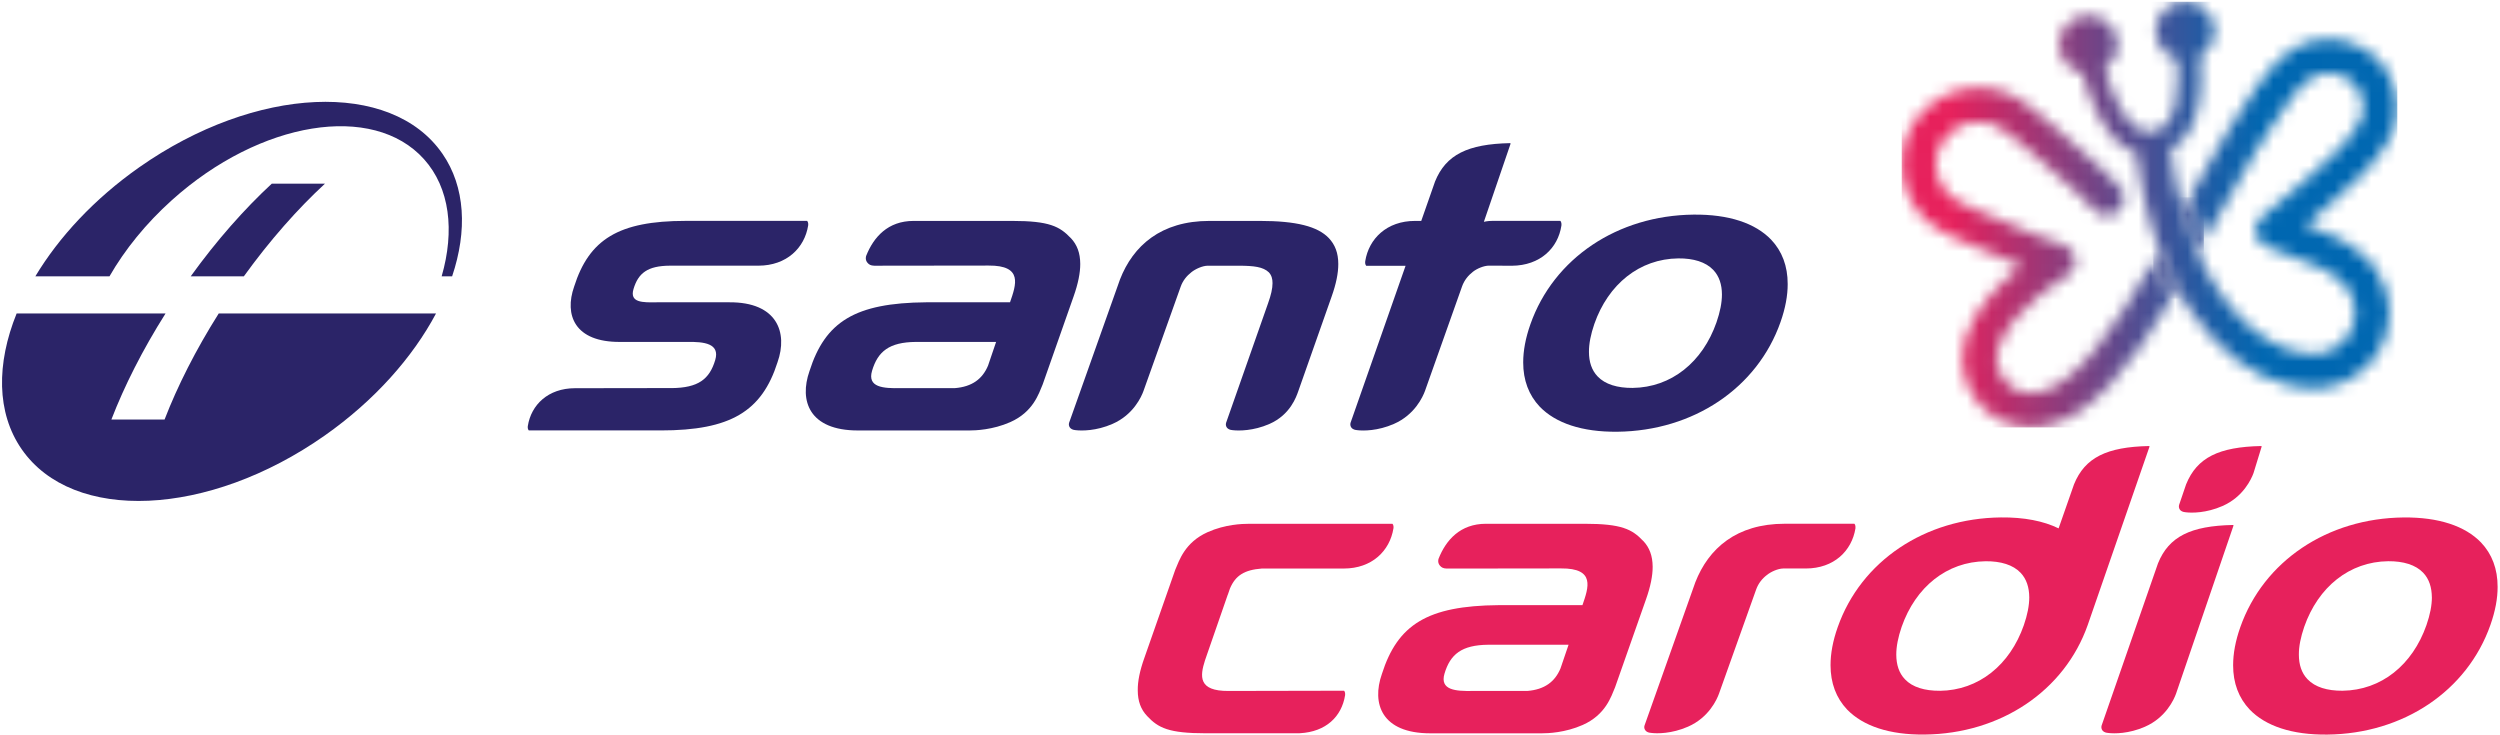 <svg width="204" height="60" viewBox="0 0 204 60" fill="none" xmlns="http://www.w3.org/2000/svg">
<g clip-path="url(#clip0_1_290)">
<mask id="mask0_1_290" style="mask-type:luminance" maskUnits="userSpaceOnUse" x="-27" y="-61" width="258" height="182">
<path d="M230.535 -60.609H-26.569V120.694H230.535V-60.609Z" fill="white"/>
</mask>
<g mask="url(#mask0_1_290)">
<path d="M36.1 12.542C31.922 6.493 20.852 6.987 11.37 13.645C7.702 16.221 4.81 19.343 2.883 22.55H8.933C10.185 20.373 11.901 18.241 14.03 16.328C21.234 9.856 30.441 8.36 34.597 12.987C36.714 15.344 37.111 18.834 36.039 22.547H36.894C38.143 18.828 37.975 15.256 36.1 12.539M22.177 14.988C19.954 17.044 17.685 19.605 15.563 22.547H19.899C22.025 19.602 24.291 17.041 26.517 14.988H22.177Z" fill="#2B2468"/>
<path d="M35.578 25.581C33.678 29.156 30.563 32.683 26.493 35.543C17.01 42.201 5.94 42.694 1.762 36.646C-0.293 33.67 -0.296 29.671 1.356 25.581H13.507C11.629 28.553 10.145 31.498 9.088 34.236H13.428C14.485 31.498 15.972 28.553 17.847 25.581H35.575H35.578Z" fill="#2B2468"/>
<path fill-rule="evenodd" clip-rule="evenodd" d="M54.796 31.669C56.971 31.651 57.893 30.953 58.363 29.376C58.76 28.026 57.462 27.874 56.045 27.901H50.621C46.871 27.932 46.038 25.69 46.85 23.385C48.071 19.544 50.463 18.024 55.941 18.024H65.863C65.955 18.134 65.961 18.274 65.946 18.399C65.656 20.229 64.193 21.673 61.893 21.679H54.659C52.848 21.691 52.081 22.279 51.693 23.589C51.364 24.71 52.442 24.688 53.623 24.667H59.499C63.423 24.637 64.3 27.137 63.448 29.552C62.171 33.576 59.606 35.123 53.923 35.123H43.149C43.06 35.019 43.057 34.885 43.069 34.767C43.344 33.027 44.73 31.684 46.911 31.678L54.793 31.666L54.796 31.669Z" fill="#2B2468"/>
<path fill-rule="evenodd" clip-rule="evenodd" d="M131.977 35.23C129.097 35.26 126.944 34.529 125.646 33.189C124.752 32.245 124.29 31.026 124.293 29.567C124.293 28.623 124.483 27.588 124.88 26.464C126.779 21.067 131.995 17.58 138.192 17.513C141.072 17.482 143.225 18.21 144.522 19.553C145.417 20.497 145.878 21.716 145.875 23.175C145.878 24.119 145.686 25.154 145.292 26.275C143.396 31.672 138.18 35.159 131.98 35.23M140.51 24.027C140.507 23.22 140.287 22.532 139.801 22.023C139.187 21.378 138.183 21.073 136.946 21.085C133.785 21.122 131.232 23.187 130.096 26.44C129.806 27.286 129.656 28.042 129.659 28.715C129.659 29.522 129.879 30.21 130.365 30.716C130.978 31.364 131.983 31.663 133.22 31.654C136.378 31.617 138.931 29.555 140.067 26.299C140.36 25.453 140.51 24.698 140.51 24.024" fill="#2B2468"/>
<path fill-rule="evenodd" clip-rule="evenodd" d="M98.686 18.027C94.732 18.027 92.463 20.053 91.391 22.803L87.24 34.495C87.198 34.629 87.222 34.763 87.292 34.87C87.332 34.925 87.375 34.971 87.442 35.007C87.573 35.083 87.677 35.086 87.784 35.102C88.257 35.159 89.454 35.172 90.774 34.593C92.493 33.847 93.147 32.354 93.308 31.904L96.341 23.4C96.515 22.901 96.836 22.511 97.218 22.212C97.544 21.95 98.115 21.688 98.546 21.682C98.65 21.682 101.102 21.682 101.102 21.682C102.299 21.688 103.066 21.767 103.539 22.224C103.759 22.459 103.841 22.763 103.838 23.108C103.838 23.54 103.719 24.067 103.475 24.746L100.051 34.495C100.009 34.633 100.033 34.767 100.1 34.87C100.14 34.928 100.183 34.971 100.25 35.007C100.381 35.086 100.485 35.086 100.592 35.102C101.065 35.159 102.266 35.172 103.582 34.596C105.298 33.844 105.784 32.36 105.945 31.907L108.66 24.201C109.033 23.156 109.207 22.276 109.204 21.542C109.204 20.641 108.941 19.971 108.437 19.434C107.53 18.478 105.787 18.027 102.815 18.027H98.686Z" fill="#2B2468"/>
<path fill-rule="evenodd" clip-rule="evenodd" d="M127.326 18.024C127.326 18.024 122.131 18.024 121.759 18.024C121.383 18.024 121.084 18.101 121.084 18.101L123.261 11.732L123.252 11.692L123.215 11.68C119.78 11.753 117.99 12.615 117.101 14.808L115.974 18.027H115.461C113.162 18.027 111.696 19.48 111.403 21.311C111.388 21.436 111.391 21.576 111.482 21.688H114.695L110.206 34.495C110.166 34.629 110.19 34.767 110.258 34.87C110.294 34.928 110.34 34.971 110.407 35.007C110.542 35.083 110.642 35.086 110.752 35.102C111.226 35.162 112.42 35.172 113.739 34.593C115.458 33.844 116.112 32.354 116.277 31.904L119.306 23.366C119.486 22.867 119.804 22.477 120.183 22.182C120.509 21.92 121.081 21.676 121.511 21.676C121.615 21.676 123.377 21.685 123.377 21.685C125.677 21.667 127.13 20.248 127.411 18.411C127.423 18.286 127.42 18.134 127.329 18.027" fill="#2B2468"/>
<path fill-rule="evenodd" clip-rule="evenodd" d="M87.378 19.431C86.471 18.472 85.619 18.027 82.596 18.027H74.546C72.448 18.027 71.284 19.352 70.679 20.878C70.679 20.878 70.563 21.183 70.789 21.445C70.911 21.585 71.043 21.673 71.339 21.682L80.666 21.67C83.496 21.649 82.913 23.233 82.418 24.667H75.578C69.757 24.716 67.332 26.26 66.053 30.286C65.204 32.702 66.028 35.126 70.004 35.126H79.108C79.591 35.126 81.005 35.08 82.44 34.444C84.312 33.612 84.761 32.129 85.082 31.371L87.604 24.195C87.974 23.15 88.151 22.27 88.148 21.536C88.145 20.634 87.885 19.965 87.381 19.428M80.623 29.839C80.168 30.917 79.331 31.559 77.911 31.672H73.48C72.06 31.7 70.762 31.608 71.159 30.259C71.626 28.684 72.551 27.92 74.729 27.901H81.282L80.623 29.839Z" fill="#2B2468"/>
</g>
<mask id="mask1_1_290" style="mask-type:luminance" maskUnits="userSpaceOnUse" x="155" y="0" width="41" height="35">
<path d="M179.334 20.628C179.352 20.595 179.37 20.561 179.389 20.531C179.37 20.564 179.352 20.595 179.334 20.628ZM179.389 20.531C179.389 20.531 179.401 20.507 179.41 20.494C179.404 20.507 179.398 20.519 179.389 20.531ZM175.709 21.335C175.883 21.034 176.057 20.729 176.231 20.424C176.057 20.729 175.883 21.03 175.709 21.335ZM176.185 20.299C176.185 20.299 176.185 20.305 176.188 20.312C176.158 20.229 176.127 20.144 176.097 20.062C176.124 20.141 176.155 20.22 176.185 20.302M161.386 7.163C161.142 7.166 160.888 7.182 160.632 7.215C160.219 7.264 159.835 7.352 159.416 7.495C159.111 7.599 158.842 7.715 158.592 7.843C158.146 8.074 157.758 8.33 157.413 8.625C156.946 9.021 156.564 9.411 156.115 10.118C155.929 10.413 155.773 10.718 155.626 11.083C155.574 11.211 155.529 11.345 155.474 11.51C155.437 11.625 155.391 11.768 155.358 11.933L155.348 11.976C155.339 12.021 155.327 12.064 155.318 12.113C155.309 12.155 155.3 12.204 155.293 12.247L155.284 12.286C155.257 12.408 155.245 12.512 155.235 12.597L155.229 12.643C155.217 12.725 155.208 12.81 155.205 12.889L155.199 12.972C155.193 13.063 155.187 13.163 155.187 13.273C155.187 13.285 155.187 13.294 155.187 13.307V13.343C155.187 13.374 155.187 13.407 155.187 13.438C155.187 13.477 155.187 13.52 155.187 13.559C155.187 13.602 155.19 13.645 155.19 13.687V13.706C155.193 13.84 155.205 13.949 155.217 14.022L155.223 14.068C155.245 14.26 155.272 14.467 155.324 14.689L155.339 14.759C155.351 14.817 155.367 14.878 155.379 14.933C155.391 14.979 155.403 15.018 155.413 15.055L155.425 15.097C155.434 15.128 155.44 15.158 155.452 15.189C155.562 15.539 155.672 15.822 155.8 16.087C155.861 16.212 155.932 16.343 156.008 16.474C156.121 16.666 156.225 16.84 156.359 17.028C156.478 17.193 156.61 17.348 156.72 17.476L156.768 17.534C156.845 17.622 156.939 17.729 157.056 17.845C157.175 17.96 157.297 18.064 157.407 18.155L157.477 18.213C157.746 18.442 158.063 18.658 158.418 18.856C158.784 19.06 159.172 19.24 159.514 19.398C159.612 19.444 159.703 19.486 159.789 19.526C161.688 20.427 163.53 21.174 164.944 21.707C163.343 22.974 161.368 24.901 160.54 27.174C160.448 27.426 160.36 27.676 160.293 27.965C160.192 28.395 160.14 28.843 160.14 29.302C160.14 29.43 160.143 29.561 160.152 29.692V29.735C160.235 30.563 160.442 31.261 160.806 31.928C161.123 32.513 161.545 33.04 162.052 33.487C162.308 33.716 162.595 33.92 162.928 34.118C163.279 34.322 163.682 34.498 164.098 34.629C164.599 34.785 165.112 34.867 165.628 34.876C165.655 34.876 165.683 34.876 165.71 34.876C166.089 34.876 166.446 34.834 166.681 34.797C170.572 34.194 173.898 29.842 177.181 24.359C176.637 23.412 176.145 22.401 175.712 21.332C172.615 26.674 169.317 31.565 166.254 32.038C166.156 32.053 166.061 32.065 165.97 32.074C165.97 32.074 165.97 32.074 165.967 32.074C165.884 32.08 165.808 32.086 165.735 32.086C165.726 32.086 165.716 32.086 165.707 32.086H165.704C165.704 32.086 165.698 32.086 165.695 32.086H165.689C165.689 32.086 165.683 32.086 165.677 32.086C165.423 32.08 165.179 32.044 164.928 31.964C164.718 31.901 164.513 31.809 164.348 31.715C164.171 31.611 164.034 31.514 163.911 31.407C163.64 31.166 163.426 30.898 163.258 30.594C163.081 30.268 162.986 29.939 162.94 29.497C162.937 29.427 162.934 29.36 162.934 29.293C162.934 29.053 162.959 28.83 163.011 28.614C163.044 28.471 163.096 28.319 163.166 28.136C164.284 25.075 168.627 22.544 168.669 22.52C169.106 22.267 169.372 21.804 169.369 21.305C169.369 21.259 169.369 21.21 169.36 21.164C169.302 20.616 168.926 20.153 168.401 19.983C168.364 19.971 164.733 18.792 160.992 17.016C160.9 16.971 160.8 16.925 160.696 16.876C160.396 16.736 160.057 16.581 159.78 16.422C159.538 16.288 159.38 16.169 159.291 16.093L159.212 16.023C159.135 15.959 159.059 15.898 159.013 15.85C158.983 15.819 158.946 15.774 158.897 15.719L158.833 15.646C158.763 15.566 158.686 15.475 158.634 15.402C158.567 15.308 158.503 15.204 158.421 15.064C158.381 14.994 158.344 14.927 158.314 14.863C158.25 14.732 158.195 14.586 158.13 14.391C158.121 14.354 158.109 14.318 158.1 14.281L158.088 14.239C158.082 14.211 158.076 14.178 158.069 14.15C158.06 14.111 158.051 14.071 158.042 14.034C158.024 13.961 158.008 13.83 158.002 13.767L157.993 13.678L157.987 13.642V13.623C157.987 13.562 157.984 13.495 157.981 13.444V13.407C157.981 13.377 157.981 13.346 157.981 13.316C157.981 13.303 157.981 13.288 157.981 13.276C157.981 13.243 157.987 13.206 157.99 13.169C157.993 13.124 157.996 13.081 157.999 13.048L158.005 12.99L158.014 12.911V12.877C158.03 12.825 158.039 12.771 158.048 12.719L158.066 12.636C158.079 12.585 158.091 12.536 158.1 12.481C158.109 12.442 158.124 12.402 158.137 12.362C158.17 12.262 158.198 12.183 158.225 12.116C158.308 11.912 158.384 11.756 158.482 11.607C158.75 11.187 158.921 11.007 159.23 10.745C159.416 10.587 159.627 10.447 159.886 10.313C160.009 10.249 160.155 10.188 160.323 10.13C160.555 10.051 160.751 10.005 160.961 9.981C160.974 9.981 160.989 9.978 161.001 9.975C161.322 9.938 161.624 9.941 161.878 9.975C162.052 9.999 162.183 10.026 162.299 10.057L162.345 10.069C162.378 10.078 162.412 10.087 162.449 10.1L162.525 10.124L162.556 10.133L162.574 10.139C162.614 10.154 162.662 10.172 162.696 10.182C163.368 10.407 164.36 11.248 165.157 11.927C165.42 12.149 165.667 12.359 165.912 12.557C168.746 14.848 170.874 17.114 170.908 17.15C171.183 17.446 171.555 17.595 171.931 17.595C172.273 17.595 172.615 17.47 172.884 17.22C173.18 16.946 173.33 16.572 173.33 16.197C173.33 15.856 173.205 15.515 172.954 15.247C172.862 15.149 170.67 12.816 167.671 10.389C167.451 10.212 167.216 10.014 166.968 9.801C165.942 8.93 164.782 7.943 163.6 7.541H163.588L163.579 7.535C163.539 7.52 163.502 7.505 163.46 7.492C163.423 7.48 163.383 7.468 163.34 7.456C163.252 7.425 163.163 7.401 163.078 7.377L163.041 7.367C162.806 7.304 162.565 7.255 162.269 7.212C162.012 7.176 161.743 7.157 161.465 7.157C161.438 7.157 161.413 7.157 161.386 7.157M177.868 0.183C176.72 0.393 175.913 1.392 175.91 2.516C175.91 2.659 175.922 2.805 175.95 2.951C176.118 3.871 176.799 4.568 177.642 4.809C177.685 5.29 177.709 5.805 177.709 6.326C177.709 7.794 177.492 9.292 176.784 10.105C176.628 10.282 176.451 10.428 176.255 10.535C176.1 10.62 175.901 10.69 175.724 10.727C175.696 10.733 175.669 10.736 175.642 10.739C175.556 10.751 175.464 10.757 175.376 10.757C175.04 10.757 174.698 10.672 174.444 10.514C173.156 9.722 172.258 7.392 171.76 5.586C172.383 5.156 172.792 4.441 172.792 3.627C172.792 2.315 171.723 1.249 170.407 1.249C169.091 1.249 168.022 2.315 168.022 3.627C168.022 4.779 168.84 5.738 169.928 5.957C170.456 7.937 171.537 10.907 173.47 12.094C173.733 12.256 174.026 12.381 174.331 12.469C174.347 12.606 174.365 12.743 174.383 12.88C174.414 13.102 174.441 13.322 174.475 13.544C174.496 13.675 174.515 13.803 174.533 13.931C174.539 13.961 174.542 13.995 174.551 14.025C174.57 14.159 174.594 14.29 174.615 14.421C174.622 14.47 174.631 14.516 174.64 14.564C174.658 14.668 174.676 14.771 174.695 14.875C174.713 14.973 174.731 15.073 174.75 15.168C174.902 15.962 175.083 16.739 175.284 17.497C175.318 17.625 175.354 17.756 175.391 17.881L175.403 17.93C175.437 18.046 175.47 18.158 175.504 18.274C175.559 18.469 175.62 18.661 175.681 18.853C175.715 18.959 175.748 19.063 175.782 19.166C175.794 19.209 175.809 19.252 175.825 19.291C175.861 19.404 175.901 19.514 175.938 19.623V19.632C175.99 19.77 176.038 19.907 176.087 20.041V20.044C176.542 21.286 177.065 22.456 177.657 23.543C177.495 23.817 177.333 24.091 177.175 24.362C177.333 24.091 177.498 23.82 177.657 23.543C177.733 23.68 177.81 23.814 177.886 23.951C177.935 24.04 177.99 24.128 178.039 24.216L178.054 24.244C178.121 24.356 178.188 24.469 178.256 24.579C178.363 24.752 178.472 24.923 178.582 25.087C178.634 25.169 178.689 25.249 178.744 25.331C178.799 25.413 178.857 25.492 178.912 25.572C181.047 28.62 183.762 30.679 186.553 31.37C187.164 31.52 187.897 31.678 188.691 31.687C188.703 31.687 188.715 31.687 188.724 31.687C188.737 31.687 188.749 31.687 188.761 31.687C188.813 31.687 188.868 31.687 188.926 31.687C188.947 31.687 188.969 31.687 188.99 31.687C189.018 31.687 189.045 31.687 189.076 31.684C189.115 31.684 189.155 31.684 189.198 31.678C189.247 31.675 189.295 31.672 189.344 31.666C189.375 31.666 189.405 31.66 189.436 31.657C189.463 31.654 189.488 31.651 189.515 31.648C189.607 31.639 189.699 31.623 189.793 31.605C189.87 31.593 189.946 31.578 190.022 31.559C190.315 31.498 190.609 31.413 190.896 31.31C191.036 31.258 191.18 31.2 191.32 31.136C191.461 31.072 191.598 31.005 191.736 30.929C192.007 30.783 192.417 30.542 192.823 30.174C193.027 29.988 193.192 29.826 193.324 29.686C193.452 29.549 193.574 29.4 193.684 29.257C193.8 29.108 193.928 28.934 194.072 28.687L194.118 28.611C194.209 28.453 194.337 28.236 194.429 27.993C194.441 27.962 194.453 27.938 194.466 27.908C194.508 27.813 194.563 27.688 194.612 27.539C194.667 27.393 194.716 27.216 194.777 26.973L194.789 26.927C194.915 26.452 194.936 26.065 194.948 25.83V25.782C194.957 25.654 194.96 25.55 194.96 25.456C194.96 25.279 194.951 25.148 194.936 25.002C194.933 24.953 194.927 24.904 194.921 24.837C194.921 24.807 194.915 24.777 194.912 24.746C194.838 24.21 194.731 23.771 194.579 23.36C194.386 22.846 194.16 22.413 193.834 21.941C193.748 21.822 193.574 21.582 193.354 21.344C193.22 21.198 193.088 21.07 192.981 20.97L192.917 20.909C192.56 20.567 192.163 20.284 191.809 20.035L191.781 20.016C190.96 19.434 189.915 19.045 188.99 18.703C188.755 18.615 188.529 18.53 188.324 18.451C188.257 18.423 188.193 18.399 188.132 18.375C188.596 17.979 189.124 17.525 189.674 17.047C189.827 16.916 189.983 16.779 190.141 16.642C191.787 15.213 193.834 13.438 194.97 11.351C194.985 11.324 195 11.293 195.012 11.263C195.028 11.226 195.049 11.19 195.067 11.15C195.116 11.059 195.171 10.943 195.226 10.818C195.299 10.639 195.345 10.48 195.379 10.364L195.394 10.307C195.483 10.002 195.541 9.725 195.574 9.442C195.586 9.338 195.596 9.225 195.602 9.116C195.605 9.067 195.608 9.018 195.611 8.973C195.611 8.945 195.614 8.918 195.617 8.887C195.617 8.835 195.617 8.784 195.617 8.735C195.617 8.494 195.605 8.284 195.571 8.047C195.522 7.681 195.449 7.352 195.324 6.968C195.15 6.429 194.869 5.948 194.664 5.641C194.53 5.437 194.38 5.245 194.203 5.047C193.95 4.763 193.714 4.544 193.446 4.337C192.517 3.63 191.455 3.241 190.282 3.18C190.251 3.18 190.221 3.18 190.193 3.177C190.138 3.177 190.083 3.177 190.028 3.177C189.454 3.177 188.853 3.271 188.3 3.451C188.3 3.451 188.3 3.451 188.297 3.451C188.297 3.451 188.294 3.451 188.291 3.451C188.138 3.499 187.988 3.557 187.845 3.618C185.817 4.489 184.51 6.506 182.855 9.055L182.51 9.582L182.488 9.615C182.183 10.081 181.881 10.562 181.581 11.056C180.613 12.63 179.651 14.33 178.659 16.105C178.986 17.424 179.383 18.634 179.834 19.733C179.703 19.971 179.569 20.211 179.437 20.449C179.572 20.211 179.703 19.974 179.834 19.733C180.051 19.349 180.265 18.965 180.482 18.579C181.676 16.434 182.821 14.388 183.951 12.542C184.257 12.046 184.556 11.568 184.858 11.101L185.203 10.569C186.602 8.415 187.704 6.713 188.953 6.177C189.06 6.131 189.176 6.091 189.295 6.061C189.534 5.997 189.787 5.963 190.022 5.963C190.05 5.963 190.074 5.963 190.102 5.963C190.114 5.963 190.126 5.963 190.138 5.963C190.737 5.994 191.277 6.192 191.751 6.551C191.882 6.652 191.992 6.755 192.126 6.905C192.212 6.999 192.276 7.081 192.334 7.17C192.484 7.395 192.606 7.642 192.667 7.824C192.734 8.041 192.774 8.214 192.798 8.403C192.814 8.507 192.82 8.604 192.82 8.75V8.781C192.814 8.832 192.81 8.884 192.807 8.936C192.804 9 192.801 9.061 192.795 9.122C192.78 9.25 192.756 9.368 192.71 9.524L192.685 9.603C192.67 9.664 192.652 9.719 192.643 9.746C192.621 9.795 192.594 9.847 192.569 9.895C192.542 9.95 192.514 10.002 192.493 10.054C191.592 11.683 189.848 13.197 188.306 14.534C188.144 14.674 187.988 14.808 187.836 14.945C186.08 16.477 184.574 17.711 184.559 17.723C184.232 17.991 184.049 18.387 184.046 18.798C184.046 18.871 184.052 18.941 184.061 19.014C184.137 19.502 184.467 19.913 184.925 20.098C184.925 20.098 185.738 20.418 187.283 21.04C187.506 21.131 187.753 21.222 188.013 21.32C188.773 21.603 189.637 21.923 190.163 22.294L190.19 22.313C190.477 22.517 190.774 22.724 190.978 22.922L191.051 22.992C191.137 23.071 191.216 23.15 191.284 23.223C191.366 23.315 191.464 23.433 191.537 23.537C191.723 23.808 191.845 24.04 191.958 24.338C192.035 24.542 192.093 24.783 192.136 25.087C192.142 25.157 192.145 25.218 192.151 25.27C192.157 25.346 192.163 25.392 192.163 25.456C192.163 25.498 192.163 25.55 192.157 25.626V25.687C192.145 25.849 192.139 26.016 192.087 26.208L192.065 26.284C192.032 26.418 192.007 26.507 191.992 26.549C191.977 26.595 191.958 26.637 191.946 26.683L191.913 26.756C191.876 26.835 191.842 26.915 191.815 26.991C191.8 27.027 191.742 27.125 191.708 27.186L191.647 27.286C191.598 27.372 191.555 27.432 191.479 27.533C191.442 27.582 191.345 27.707 191.287 27.764C191.204 27.853 191.085 27.965 190.932 28.105C190.795 28.233 190.633 28.34 190.398 28.471C190.089 28.639 189.769 28.754 189.445 28.821L189.408 28.83C189.24 28.87 189.005 28.894 188.776 28.894H188.727C188.324 28.888 187.878 28.818 187.231 28.657C187.161 28.639 187.091 28.62 187.02 28.599C186.971 28.587 186.92 28.572 186.871 28.553L186.81 28.532C186.755 28.517 186.7 28.498 186.645 28.477H186.639C186.486 28.422 186.33 28.364 186.177 28.3C186.089 28.264 186 28.224 185.912 28.182C185.823 28.142 185.738 28.099 185.649 28.057L185.637 28.051C185.551 28.005 185.466 27.962 185.38 27.914L185.371 27.908C185.283 27.859 185.197 27.81 185.112 27.758C185.041 27.716 184.974 27.676 184.907 27.63C184.812 27.573 184.718 27.512 184.626 27.448C184.586 27.42 184.547 27.393 184.507 27.365C184.44 27.323 184.376 27.274 184.312 27.225C184.226 27.164 184.137 27.097 184.055 27.03C183.966 26.963 183.881 26.893 183.792 26.82C183.71 26.756 183.63 26.686 183.551 26.616L183.514 26.586C183.432 26.513 183.346 26.436 183.264 26.36C183.179 26.284 183.096 26.205 183.014 26.123C182.928 26.038 182.843 25.952 182.76 25.864C182.675 25.779 182.592 25.687 182.507 25.596L182.485 25.572C182.409 25.489 182.333 25.401 182.256 25.316C182.165 25.209 182.073 25.102 181.981 24.99C181.917 24.917 181.859 24.841 181.798 24.764L181.74 24.691C181.667 24.6 181.594 24.506 181.523 24.408L181.514 24.393C181.441 24.295 181.371 24.198 181.3 24.097L181.276 24.067C181.2 23.96 181.123 23.851 181.05 23.741C180.983 23.641 180.916 23.54 180.851 23.44C180.677 23.175 180.509 22.897 180.344 22.611C180.28 22.498 180.219 22.386 180.155 22.273C180.082 22.142 180.012 22.011 179.941 21.874C179.874 21.74 179.804 21.606 179.737 21.469C179.651 21.298 179.566 21.122 179.486 20.945C179.437 20.835 179.389 20.729 179.34 20.619C178.869 19.556 178.448 18.393 178.091 17.123C178.182 16.961 178.271 16.797 178.363 16.636C178.359 16.642 178.356 16.648 178.353 16.654C178.268 16.809 178.179 16.964 178.091 17.123C178.002 16.815 177.923 16.502 177.843 16.182C177.807 16.038 177.773 15.895 177.74 15.752C177.706 15.606 177.672 15.46 177.642 15.311C177.599 15.101 177.553 14.89 177.514 14.677C177.471 14.464 177.431 14.248 177.394 14.031C177.376 13.922 177.358 13.812 177.339 13.703C177.315 13.55 177.291 13.395 177.266 13.24C177.214 12.889 177.165 12.536 177.123 12.174L177.156 12.155C177.547 11.942 177.898 11.662 178.198 11.315C179.291 10.063 179.587 8.065 179.587 6.277C179.587 5.668 179.554 5.083 179.505 4.562C180.228 4.139 180.69 3.359 180.687 2.507C180.687 2.366 180.674 2.226 180.647 2.083C180.436 0.935 179.431 0.131 178.304 0.131C178.161 0.131 178.017 0.143 177.871 0.171" fill="white"/>
</mask>
<g mask="url(#mask1_1_290)">
<path d="M195.62 0.143H155.18V34.879H195.62V0.143Z" fill="url(#paint0_linear_1_290)"/>
</g>
<mask id="mask2_1_290" style="mask-type:luminance" maskUnits="userSpaceOnUse" x="-27" y="-61" width="258" height="182">
<path d="M230.535 -60.609H-26.569V120.694H230.535V-60.609Z" fill="white"/>
</mask>
<g mask="url(#mask2_1_290)">
<path d="M178.408 16.556C178.494 16.404 178.579 16.255 178.662 16.102C178.576 16.252 178.494 16.404 178.408 16.556ZM176.096 20.059C176.096 20.059 176.09 20.047 176.09 20.041V20.044C176.09 20.05 176.093 20.053 176.096 20.059Z" fill="#7E9BD1"/>
</g>
<mask id="mask3_1_290" style="mask-type:luminance" maskUnits="userSpaceOnUse" x="175" y="16" width="5" height="9">
<path d="M176.097 20.059C176.133 20.159 176.17 20.257 176.207 20.354C176.216 20.379 176.225 20.403 176.234 20.427C176.06 20.732 175.886 21.034 175.712 21.338C176.146 22.407 176.637 23.418 177.181 24.366C177.34 24.094 177.505 23.823 177.663 23.546C177.071 22.459 176.546 21.289 176.094 20.047C176.094 20.053 176.097 20.056 176.1 20.062M178.409 16.556C178.302 16.748 178.195 16.94 178.088 17.135C178.442 18.405 178.864 19.569 179.337 20.631C179.505 20.333 179.673 20.035 179.838 19.733C179.389 18.634 178.992 17.424 178.662 16.106C178.576 16.255 178.494 16.407 178.409 16.559" fill="white"/>
</mask>
<g mask="url(#mask3_1_290)">
<path d="M179.835 16.102H175.709V24.362H179.835V16.102Z" fill="url(#paint1_linear_1_290)"/>
</g>
<mask id="mask4_1_290" style="mask-type:luminance" maskUnits="userSpaceOnUse" x="-27" y="-61" width="258" height="182">
<path d="M230.535 -60.609H-26.569V120.694H230.535V-60.609Z" fill="white"/>
</mask>
<g mask="url(#mask4_1_290)">
<path fill-rule="evenodd" clip-rule="evenodd" d="M151.406 43.109C151.109 44.948 149.656 46.389 147.35 46.389H145.505C145.072 46.398 144.501 46.657 144.177 46.922C143.789 47.217 143.478 47.61 143.3 48.107L140.268 56.607C140.103 57.067 139.446 58.556 137.733 59.3C136.408 59.878 135.217 59.869 134.737 59.805C134.637 59.796 134.527 59.787 134.395 59.714C134.331 59.677 134.285 59.632 134.249 59.577C134.175 59.476 134.148 59.336 134.194 59.199L138.341 47.507C139.419 44.759 141.685 42.737 145.64 42.737H151.32C151.412 42.838 151.412 42.984 151.402 43.106" fill="#E7215C"/>
<path fill-rule="evenodd" clip-rule="evenodd" d="M189.903 59.942C187.023 59.973 184.87 59.242 183.576 57.901C182.681 56.957 182.22 55.739 182.223 54.28C182.223 53.336 182.412 52.3 182.809 51.177C184.709 45.78 189.925 42.289 196.121 42.225C199.001 42.195 201.154 42.923 202.452 44.266C203.346 45.21 203.808 46.428 203.805 47.887C203.808 48.831 203.615 49.867 203.221 50.988C201.325 56.385 196.109 59.875 189.909 59.942M198.439 48.737C198.433 47.93 198.216 47.242 197.73 46.733C197.116 46.087 196.112 45.786 194.875 45.795C191.714 45.831 189.161 47.897 188.025 51.149C187.735 51.996 187.582 52.751 187.588 53.424C187.588 54.231 187.808 54.92 188.294 55.425C188.908 56.074 189.912 56.373 191.149 56.364C194.307 56.327 196.86 54.265 197.999 51.009C198.292 50.163 198.442 49.407 198.442 48.734" fill="#E7215C"/>
<path fill-rule="evenodd" clip-rule="evenodd" d="M175.391 36.408L175.354 36.396C171.918 36.469 170.129 37.331 169.24 39.521L167.982 43.115C166.751 42.515 165.169 42.201 163.27 42.222C157.074 42.289 151.857 45.78 149.958 51.174C149.561 52.294 149.372 53.33 149.372 54.277C149.372 55.736 149.83 56.954 150.724 57.898C152.022 59.239 154.175 59.973 157.052 59.939C163.248 59.872 168.468 56.382 170.364 50.985C170.395 50.896 175.4 36.445 175.4 36.445L175.391 36.405V36.408ZM158.298 56.367C157.061 56.376 156.053 56.08 155.443 55.428C154.957 54.923 154.74 54.234 154.737 53.427C154.734 52.757 154.884 51.999 155.174 51.152C156.313 47.896 158.866 45.834 162.024 45.798C163.261 45.786 164.265 46.09 164.879 46.736C165.365 47.245 165.582 47.933 165.588 48.74C165.588 49.41 165.438 50.169 165.145 51.015C164.009 54.268 161.456 56.333 158.295 56.37" fill="#E7215C"/>
<path fill-rule="evenodd" clip-rule="evenodd" d="M184.538 36.408L184.501 36.396C181.065 36.469 179.276 37.331 178.387 39.521L177.816 41.196C177.776 41.33 177.801 41.467 177.868 41.571C177.904 41.628 177.95 41.671 178.017 41.708C178.152 41.784 178.253 41.787 178.363 41.802C178.839 41.863 180.033 41.872 181.349 41.293C183.069 40.544 183.722 39.055 183.887 38.604L184.55 36.445L184.541 36.405L184.538 36.408ZM182.207 42.838C178.772 42.911 176.982 43.773 176.094 45.965L171.491 59.205C171.452 59.339 171.476 59.476 171.543 59.58C171.58 59.638 171.626 59.68 171.693 59.717C171.827 59.793 171.928 59.796 172.038 59.811C172.514 59.872 173.708 59.881 175.025 59.303C176.744 58.553 177.398 57.064 177.562 56.613L182.253 42.889L182.244 42.85L182.207 42.838Z" fill="#E7215C"/>
<path fill-rule="evenodd" clip-rule="evenodd" d="M134.087 44.144C133.18 43.185 132.328 42.74 129.305 42.74H121.255C119.157 42.74 117.99 44.065 117.388 45.591C117.388 45.591 117.272 45.895 117.498 46.157C117.623 46.297 117.752 46.386 118.051 46.395L127.375 46.383C130.206 46.361 129.622 47.945 129.128 49.38H122.287C116.466 49.428 114.041 50.973 112.762 54.999C111.913 57.414 112.737 59.839 116.713 59.839H125.817C126.3 59.839 127.714 59.793 129.149 59.156C131.021 58.325 131.47 56.842 131.79 56.083L134.313 48.908C134.683 47.863 134.86 46.983 134.857 46.249C134.851 45.347 134.594 44.677 134.09 44.141M127.335 54.548C126.883 55.626 126.043 56.269 124.623 56.382H120.192C118.772 56.409 117.474 56.318 117.871 54.968C118.338 53.394 119.263 52.63 121.441 52.611H127.995L127.335 54.548Z" fill="#E7215C"/>
<path fill-rule="evenodd" clip-rule="evenodd" d="M113.705 43.112C113.412 44.948 111.955 46.392 109.653 46.392H102.968C101.548 46.502 100.815 46.952 100.363 48.027L100.195 48.515L100.186 48.524L98.5 53.385L98.323 53.9C97.917 55.179 97.761 56.4 100.25 56.382L109.03 56.364H109.677C109.769 56.464 109.769 56.61 109.76 56.732C109.479 58.48 108.193 59.717 106.08 59.83C106.049 59.83 106.016 59.83 105.985 59.836H98.39C95.367 59.836 94.512 59.397 93.608 58.431C93.101 57.898 92.841 57.228 92.841 56.327C92.832 55.593 93.009 54.719 93.385 53.671L95.901 46.492C96.225 45.74 96.677 44.26 98.546 43.422C99.984 42.78 101.395 42.743 101.875 42.743H113.626C113.718 42.844 113.718 42.99 113.708 43.112" fill="#E7215C"/>
</g>
</g>
<defs>
<linearGradient id="paint0_linear_1_290" x1="155.18" y1="18.296" x2="195.626" y2="18.296" gradientUnits="userSpaceOnUse">
<stop stop-color="#E7215C"/>
<stop offset="0.1" stop-color="#E7215C"/>
<stop offset="0.21" stop-color="#BA2E6C"/>
<stop offset="0.46" stop-color="#574C90"/>
<stop offset="0.64" stop-color="#185FA8"/>
<stop offset="0.73" stop-color="#0067B1"/>
<stop offset="1" stop-color="#0067B1"/>
</linearGradient>
<linearGradient id="paint1_linear_1_290" x1="155.181" y1="21.12" x2="195.626" y2="21.12" gradientUnits="userSpaceOnUse">
<stop stop-color="#8B2D60"/>
<stop offset="0.1" stop-color="#8B2D60"/>
<stop offset="0.23" stop-color="#71346E"/>
<stop offset="0.57" stop-color="#304891"/>
<stop offset="0.73" stop-color="#17509F"/>
<stop offset="1" stop-color="#17509F"/>
</linearGradient>
<clipPath id="clip0_1_290">
<rect width="204" height="60" fill="white"/>
</clipPath>
</defs>
</svg>
